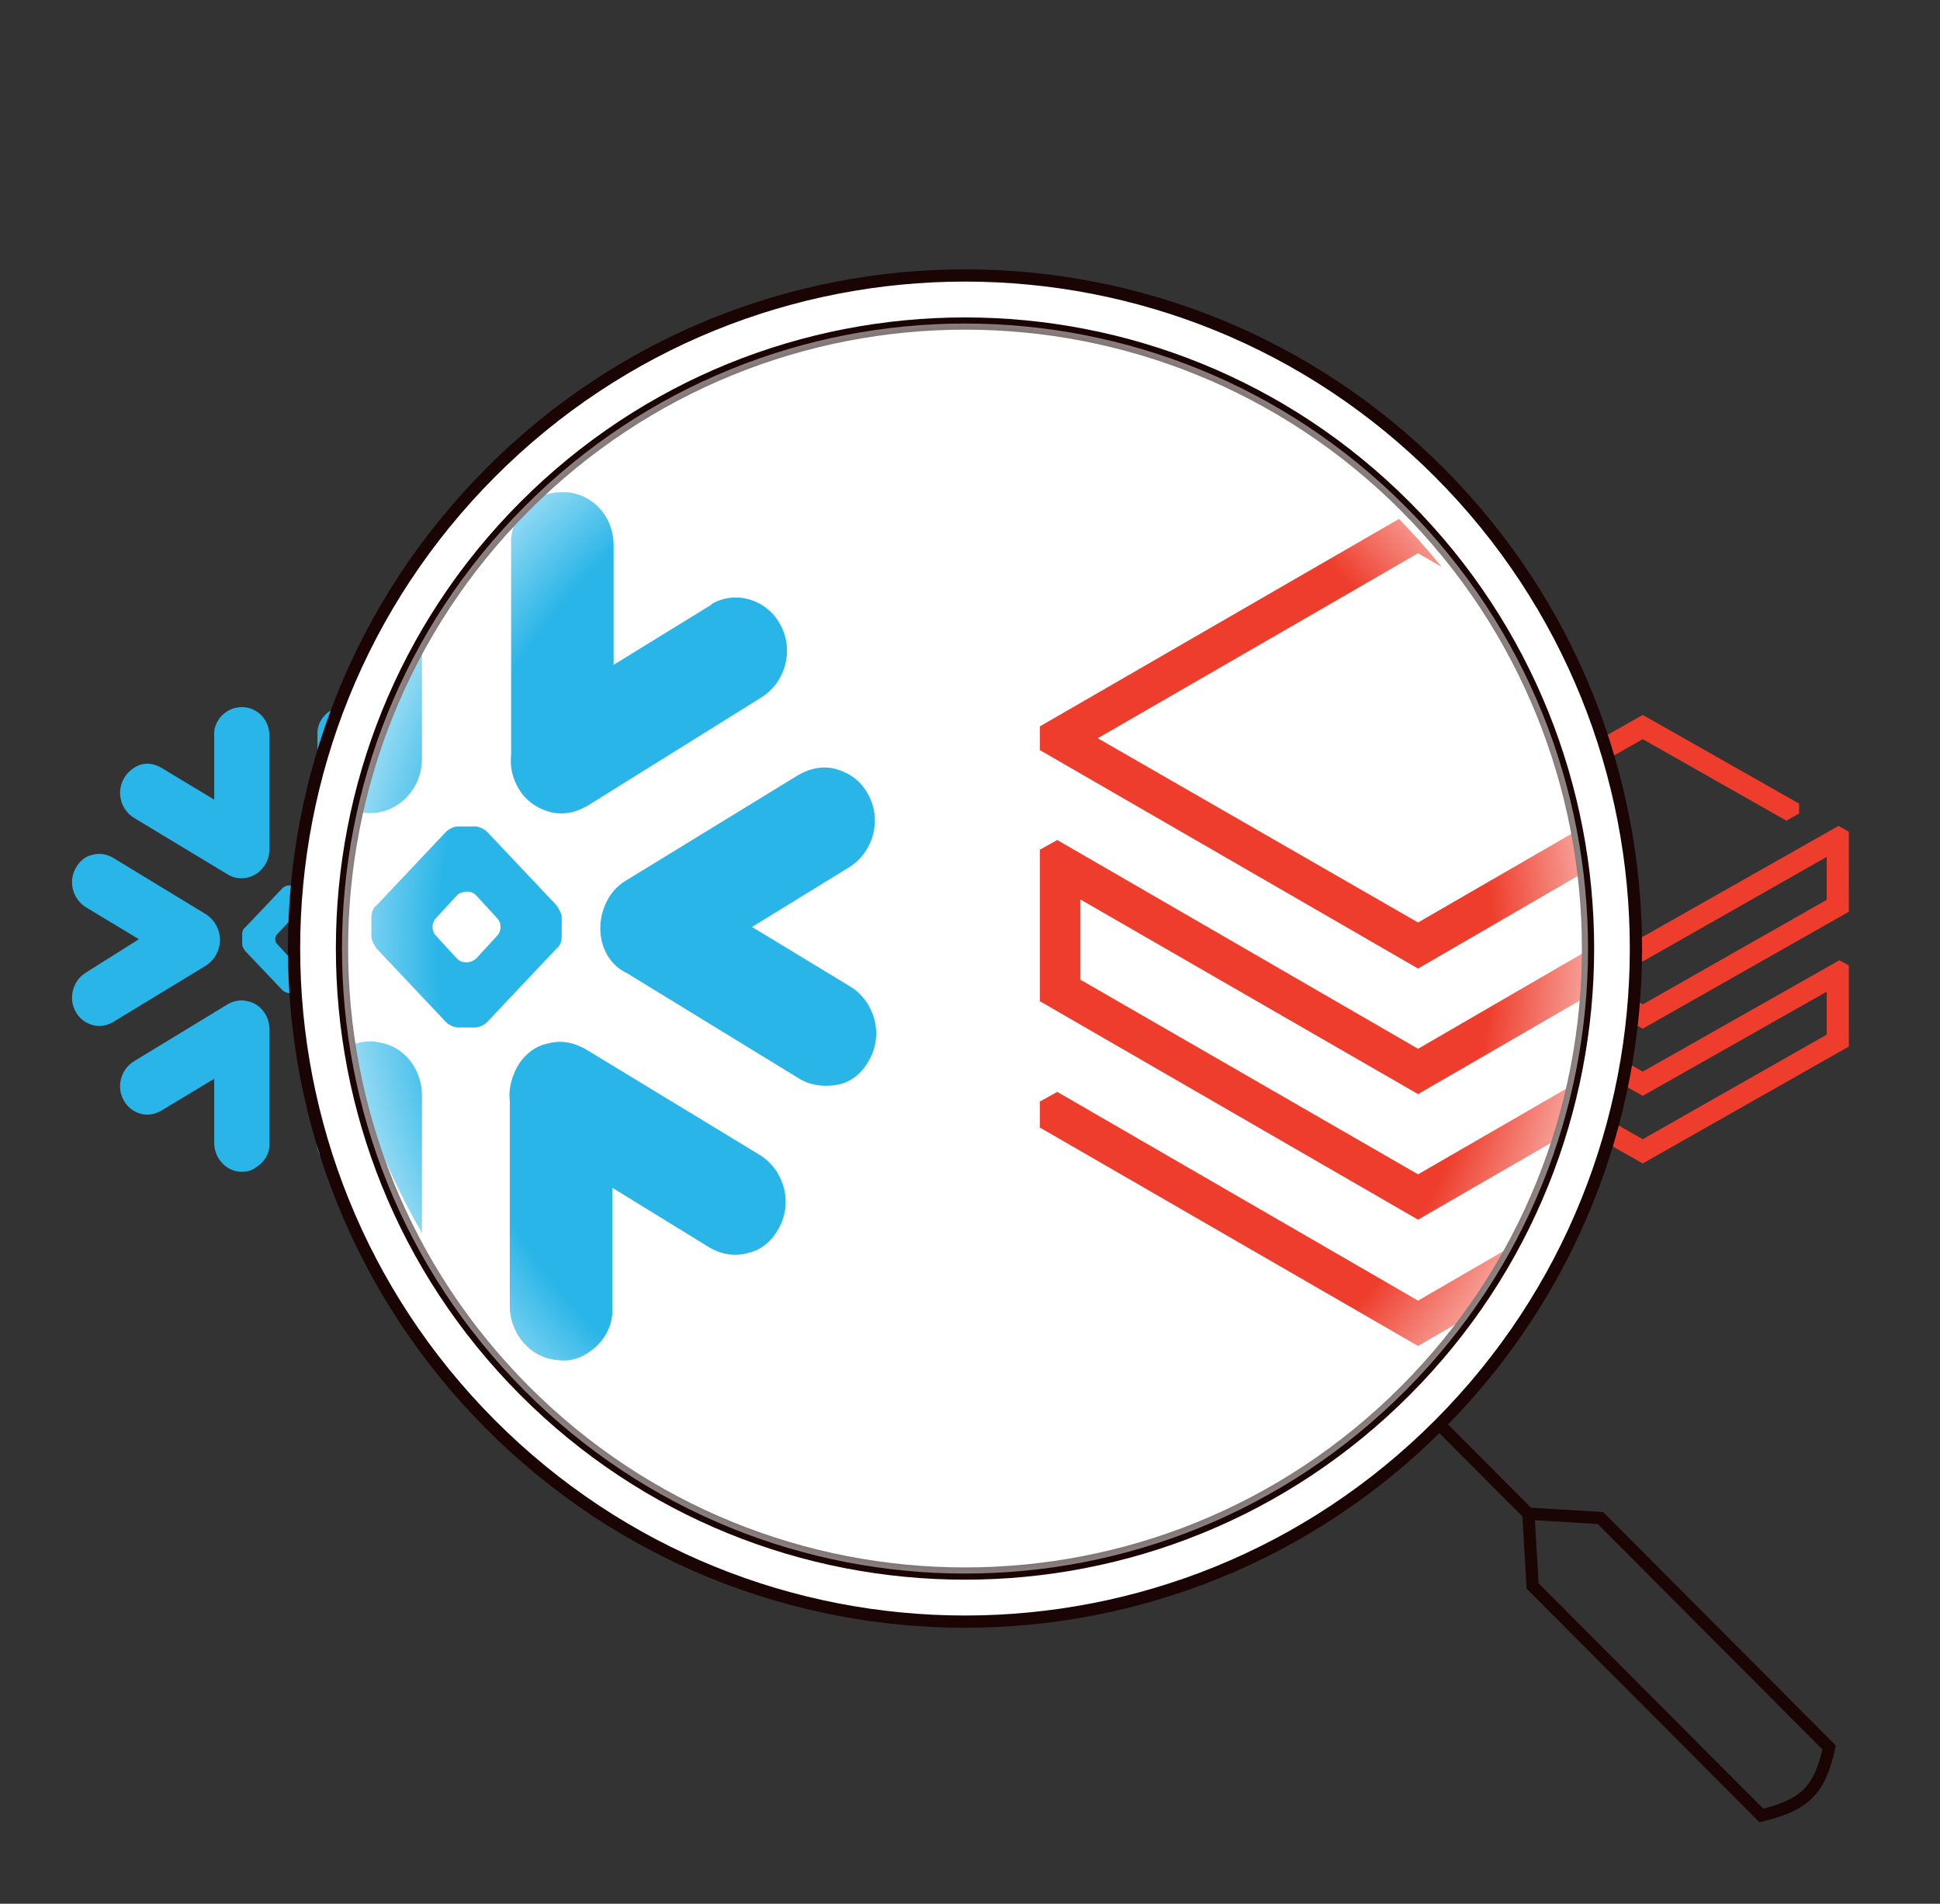 <svg width="317" height="311" viewBox="0 0 317 311" fill="none" xmlns="http://www.w3.org/2000/svg">
<rect x="0" y="0" width="317" height="311" fill="#333333" stroke="none"/>
<g clip-path="url(#clip0_411_6732)">
<path d="M21.876 133.597C19.767 132.291 18.947 129.441 20.236 127.185C20.822 126.116 21.876 125.285 22.931 124.929C24.103 124.572 25.275 124.81 26.329 125.404L35.001 130.629V120.179C34.884 118.516 35.822 116.972 37.228 116.141C38.634 115.31 40.392 115.31 41.798 116.141C43.205 116.972 44.025 118.516 44.025 120.179V138.704C44.025 140.01 43.556 141.197 42.618 142.147C41.212 143.572 38.986 143.929 37.228 142.86L21.876 133.597ZM58.556 142.86C57.501 143.454 56.33 143.691 55.158 143.335C53.986 142.979 53.048 142.266 52.462 141.197C51.993 140.366 51.759 139.416 51.876 138.347V120.06C51.759 118.397 52.697 116.854 54.103 116.022C55.509 115.191 57.267 115.191 58.673 116.022C60.08 116.854 60.9 118.397 60.9 120.06V130.51L69.454 125.285L69.572 125.166C71.681 123.979 74.376 124.81 75.548 126.947C76.837 129.204 76.017 132.054 73.908 133.36L58.556 142.86ZM44.962 153.429C44.962 153.785 45.08 154.022 45.314 154.26L47.072 156.16C47.306 156.397 47.54 156.516 47.892 156.516H48.009C48.243 156.516 48.595 156.397 48.83 156.16L50.587 154.26C50.822 154.022 50.939 153.785 50.939 153.429C50.939 153.072 50.822 152.835 50.587 152.597L48.83 150.697C48.595 150.46 48.361 150.341 48.009 150.341H47.892C47.658 150.341 47.306 150.46 47.072 150.697L45.314 152.597C45.08 152.835 44.962 153.072 44.962 153.429ZM39.572 152.597C39.572 152.241 39.689 151.766 40.04 151.529L46.134 145.116C46.368 144.879 46.837 144.641 47.189 144.641H48.712C49.064 144.641 49.533 144.879 49.767 145.116L55.861 151.529C56.095 151.885 56.33 152.241 56.33 152.597V154.26C56.33 154.616 56.212 155.091 55.861 155.329L49.767 161.741C49.533 161.979 49.064 162.216 48.712 162.216H47.189C46.837 162.216 46.368 161.979 46.134 161.741L40.04 155.329C39.806 154.972 39.572 154.616 39.572 154.26V152.597ZM14.025 148.204C11.915 146.897 11.095 144.047 12.384 141.791C12.97 140.722 13.908 139.891 15.079 139.654C16.251 139.297 17.423 139.535 18.478 140.129L33.712 149.391C35.118 150.341 35.939 151.885 35.939 153.547C35.939 155.21 35.118 156.754 33.712 157.704L18.478 166.966C17.423 167.56 16.251 167.797 15.079 167.441C13.908 167.085 12.97 166.372 12.384 165.304C11.095 163.047 11.915 160.197 14.025 158.891L22.697 153.429L14.025 148.204ZM59.728 153.547C59.728 151.885 60.548 150.222 61.955 149.391L77.189 140.129C78.243 139.535 79.415 139.297 80.587 139.654C81.759 140.01 82.697 140.722 83.283 141.791C84.572 144.047 83.751 146.897 81.642 148.204L73.087 153.429L81.759 158.654C83.868 159.96 84.689 162.81 83.4 165.066C82.814 166.135 81.876 166.966 80.704 167.204C79.533 167.441 78.361 167.322 77.306 166.729L62.072 157.466C60.548 156.754 59.728 155.21 59.728 153.547ZM40.275 163.522C42.501 163.879 44.025 165.897 44.025 168.154V186.679C44.142 188.341 43.205 189.885 41.798 190.716C41.095 191.31 40.158 191.429 39.337 191.429C36.876 191.31 35.001 189.172 35.001 186.679V176.229L26.329 181.454C25.275 182.047 24.103 182.285 22.931 181.929C21.759 181.572 20.822 180.86 20.236 179.791C18.947 177.535 19.767 174.685 21.876 173.379L37.111 164.116C38.048 163.522 39.22 163.285 40.275 163.522ZM73.79 173.379C75.9 174.685 76.72 177.535 75.431 179.791C74.845 180.86 73.908 181.691 72.736 181.929C71.564 182.285 70.392 182.047 69.337 181.454L60.783 176.229V186.679C60.9 188.341 59.962 189.885 58.556 190.716C57.853 191.191 56.915 191.429 56.095 191.31C53.634 191.191 51.759 189.054 51.759 186.56V168.629C51.642 167.679 51.876 166.729 52.345 165.779C52.931 164.71 53.869 163.879 55.04 163.641C56.212 163.285 57.384 163.522 58.439 164.116L73.79 173.379Z" fill="#29B5E8"/>
</g>
<path d="M298.488 146.997L268.428 164.081L236.24 145.828L234.691 146.672V159.924L268.428 179.021L298.488 162.002V169.018L268.428 186.101L236.24 167.848L234.691 168.693V170.966L268.428 190.064L302.1 170.966V157.715L300.552 156.871L268.428 175.059L238.304 158.04V151.024L268.428 168.043L302.1 148.946V135.889L300.423 134.915L268.428 153.038L239.852 136.929L268.428 120.754L291.908 134.071L293.973 132.901V131.277L268.428 116.792L234.691 135.889V137.968L268.428 157.065L298.488 139.982V146.997Z" fill="#EE3D2C"/>
<path d="M235.206 77.206C278.021 120.146 278.021 189.767 235.206 232.707C192.392 275.648 122.975 275.648 80.161 232.707C37.346 189.767 37.346 120.146 80.161 77.206C122.975 34.265 192.392 34.265 235.206 77.206Z" fill="white"/>
<path d="M235.206 77.206C278.021 120.146 278.021 189.767 235.206 232.707C192.392 275.648 122.975 275.648 80.161 232.707C37.346 189.767 37.346 120.146 80.161 77.206C122.975 34.265 192.392 34.265 235.206 77.206Z" fill="url(#paint0_linear_411_6732)"/>
<g clip-path="url(#clip1_411_6732)">
<g clip-path="url(#clip2_411_6732)">
<path d="M27.84 114.376C23.926 111.935 22.403 106.61 24.796 102.395C25.883 100.398 27.84 98.845 29.798 98.179C31.973 97.513 34.148 97.957 36.105 99.067L52.2 108.829V89.304C51.982 86.198 53.722 83.313 56.332 81.76C58.942 80.207 62.205 80.207 64.814 81.76C67.424 83.313 68.947 86.198 68.947 89.304V123.917C68.947 126.357 68.077 128.576 66.337 130.351C63.727 133.013 59.594 133.679 56.332 131.682L27.84 114.376ZM95.916 131.682C93.959 132.792 91.784 133.235 89.609 132.57C87.434 131.904 85.694 130.573 84.606 128.576C83.736 127.023 83.301 125.248 83.519 123.251V89.082C83.301 85.976 85.041 83.091 87.651 81.538C90.261 79.985 93.524 79.985 96.133 81.538C98.743 83.091 100.266 85.976 100.266 89.082V108.607L116.143 98.845L116.36 98.623C120.275 96.404 125.278 97.957 127.453 101.951C129.845 106.167 128.323 111.492 124.408 113.932L95.916 131.682ZM70.687 151.429C70.687 152.095 70.904 152.538 71.339 152.982L74.602 156.532C75.037 156.976 75.472 157.198 76.124 157.198H76.342C76.776 157.198 77.429 156.976 77.864 156.532L81.126 152.982C81.561 152.538 81.779 152.095 81.779 151.429C81.779 150.763 81.561 150.32 81.126 149.876L77.864 146.326C77.429 145.882 76.994 145.66 76.342 145.66H76.124C75.689 145.66 75.037 145.882 74.602 146.326L71.339 149.876C70.904 150.32 70.687 150.763 70.687 151.429ZM60.682 149.876C60.682 149.21 60.9 148.323 61.552 147.879L72.862 135.898C73.297 135.454 74.167 135.01 74.819 135.01H77.647C78.299 135.01 79.169 135.454 79.604 135.898L90.914 147.879C91.349 148.545 91.784 149.21 91.784 149.876V152.982C91.784 153.648 91.566 154.535 90.914 154.979L79.604 166.96C79.169 167.404 78.299 167.848 77.647 167.848H74.819C74.167 167.848 73.297 167.404 72.862 166.96L61.552 154.979C61.117 154.313 60.682 153.648 60.682 152.982V149.876ZM13.268 141.667C9.354 139.226 7.831 133.901 10.223 129.685C11.311 127.688 13.051 126.135 15.226 125.692C17.401 125.026 19.576 125.47 21.533 126.579L49.807 143.885C52.417 145.66 53.94 148.545 53.94 151.651C53.94 154.757 52.417 157.642 49.807 159.417L21.533 176.723C19.576 177.832 17.401 178.276 15.226 177.61C13.051 176.945 11.311 175.613 10.223 173.617C7.831 169.401 9.354 164.076 13.268 161.635L29.363 151.429L13.268 141.667ZM98.091 151.651C98.091 148.545 99.613 145.438 102.223 143.885L130.497 126.579C132.455 125.47 134.63 125.026 136.805 125.692C138.98 126.357 140.72 127.688 141.807 129.685C144.2 133.901 142.677 139.226 138.762 141.667L122.885 151.429L138.98 161.192C142.895 163.632 144.417 168.957 142.025 173.173C140.937 175.17 139.197 176.723 137.022 177.167C134.847 177.61 132.672 177.388 130.715 176.279L102.441 158.973C99.613 157.642 98.091 154.757 98.091 151.651ZM61.987 170.288C66.119 170.954 68.947 174.726 68.947 178.942V213.554C69.164 216.66 67.424 219.545 64.814 221.098C63.509 222.207 61.77 222.429 60.247 222.429C55.68 222.207 52.2 218.213 52.2 213.554V194.029L36.105 203.792C34.148 204.901 31.973 205.345 29.798 204.679C27.623 204.013 25.883 202.682 24.796 200.685C22.403 196.47 23.926 191.145 27.84 188.704L56.115 171.398C57.855 170.288 60.029 169.845 61.987 170.288ZM124.19 188.704C128.105 191.145 129.628 196.47 127.235 200.685C126.148 202.682 124.408 204.235 122.233 204.679C120.058 205.345 117.883 204.901 115.925 203.792L100.048 194.029V213.554C100.266 216.66 98.526 219.545 95.916 221.098C94.611 221.985 92.871 222.429 91.349 222.207C86.781 221.985 83.301 217.992 83.301 213.332V179.829C83.084 178.054 83.519 176.279 84.389 174.504C85.476 172.507 87.216 170.954 89.391 170.51C91.566 169.845 93.741 170.288 95.698 171.398L124.19 188.704Z" fill="#29B5E8"/>
</g>
<path d="M286.766 139.412L231.711 171.332L172.756 137.228L169.921 138.806V163.565L231.711 199.247L286.766 167.448V180.556L231.711 212.476L172.756 178.371L169.921 179.949V184.197L231.711 219.879L293.382 184.197V159.438L290.547 157.86L231.711 191.843L176.537 160.045V146.937L231.711 178.736L293.382 143.053V118.659L290.31 116.838L231.711 150.7L179.372 120.6L231.711 90.38L274.715 115.26L278.496 113.076V110.042L231.711 82.977L169.921 118.659V122.542L231.711 158.224L286.766 126.305V139.412Z" fill="#EE3D2C"/>
</g>
<path d="M235.205 232.707C278.02 189.767 278.02 120.146 235.205 77.206C192.391 34.265 122.974 34.265 80.16 77.206C37.345 120.146 37.345 189.767 80.16 232.707C122.974 275.648 192.391 275.648 235.205 232.707ZM235.205 232.707L249.741 247.286M249.741 247.286L261.508 247.98L298.885 285.467C297.357 292.471 294.89 294.878 287.81 296.574L250.433 259.087L249.741 247.286Z" stroke="#1A0404" stroke-width="2"/>
<path d="M229.669 82.76C269.426 122.633 269.426 187.28 229.669 227.154C189.913 267.027 125.455 267.027 85.698 227.154C45.942 187.28 45.942 122.633 85.698 82.76C125.455 42.886 189.913 42.886 229.669 82.76Z" stroke="#1A0404" stroke-width="2"/>
<path d="M229.669 82.76C269.426 122.633 269.426 187.28 229.669 227.154C189.913 267.027 125.455 267.027 85.698 227.154C45.942 187.28 45.942 122.633 85.698 82.76C125.455 42.886 189.913 42.886 229.669 82.76Z" fill="url(#paint1_radial_411_6732)"/>
<defs>
<linearGradient id="paint0_linear_411_6732" x1="157.684" y1="45.001" x2="157.684" y2="264.913" gradientUnits="userSpaceOnUse">
<stop stop-color="white"/>
<stop offset="1" stop-color="white" stop-opacity="0"/>
</linearGradient>
<radialGradient id="paint1_radial_411_6732" cx="0" cy="0" r="1" gradientUnits="userSpaceOnUse" gradientTransform="translate(157.684 154.957) rotate(90) scale(102.102 101.803)">
<stop offset="0.849" stop-color="white" stop-opacity="0"/>
<stop offset="1" stop-color="white" stop-opacity="0.5"/>
</radialGradient>
<clipPath id="clip0_411_6732">
<rect width="75" height="76" fill="white" transform="translate(10.235 115.428)"/>
</clipPath>
<clipPath id="clip1_411_6732">
<rect x="55.235" y="52.428" width="205" height="205" rx="102.5" fill="white"/>
</clipPath>
<clipPath id="clip2_411_6732">
<rect width="139.196" height="142" fill="white" transform="translate(6.235 80.428)"/>
</clipPath>
</defs>
</svg>
